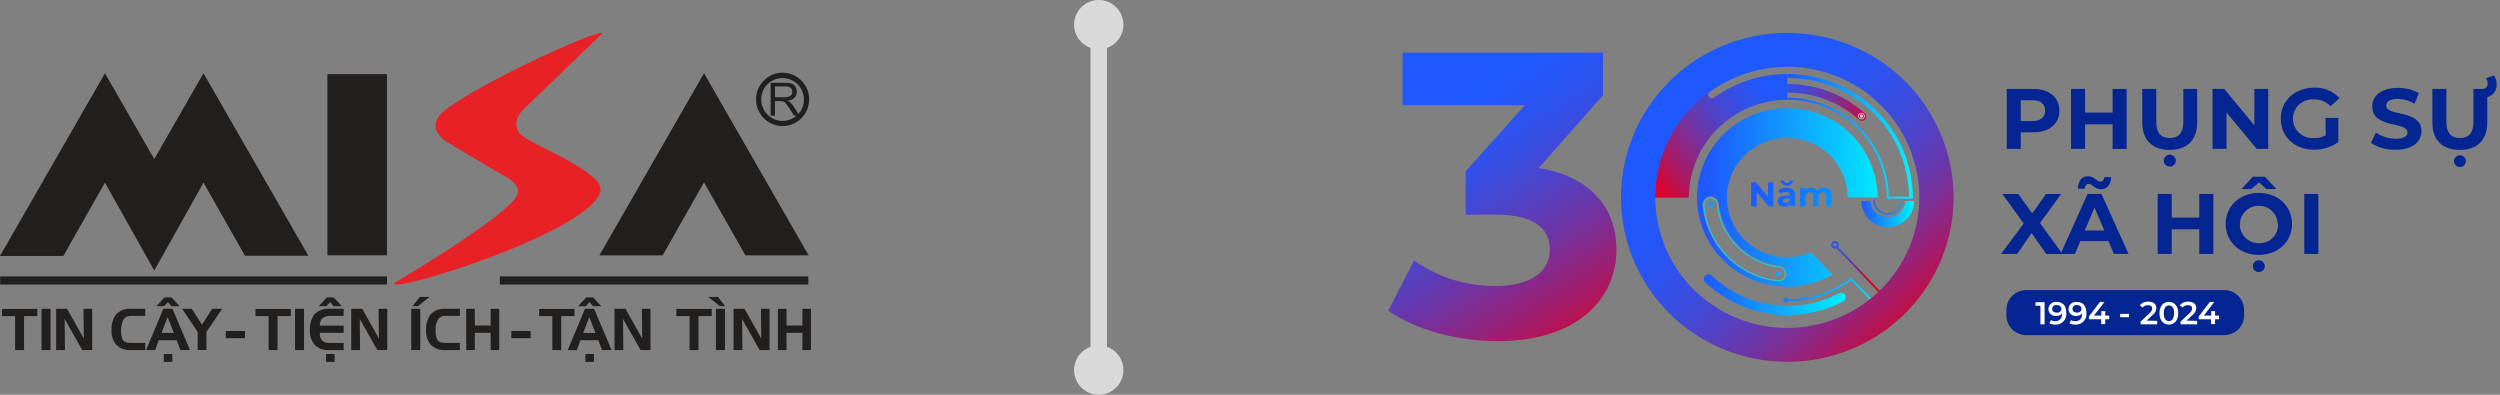 <svg width="152" height="24" viewBox="0 0 152 24" fill="none" xmlns="http://www.w3.org/2000/svg">
<rect x="0" y="0" width="152" height="24" fill="#808080" stroke="none"/>
<path fill-rule="evenodd" clip-rule="evenodd" d="M36.599 2.052C36.865 1.548 29.527 4.829 27.093 6.665C26.233 7.315 26.267 8.091 27.286 8.698L30.52 10.624C31.958 11.324 31.453 11.924 31.176 12.237C30.038 13.518 25.533 16.291 23.976 17.197C23.97 17.202 23.965 17.209 23.962 17.216C23.958 17.224 23.957 17.232 23.958 17.241C23.945 17.812 35.882 14.085 36.503 11.648C36.785 10.543 32.935 9.055 31.835 8.319C31.194 7.89 31.285 7.169 31.86 6.616L36.599 2.052Z" fill="#E82127"/>
<path fill-rule="evenodd" clip-rule="evenodd" d="M48.724 4.895C48.574 4.745 48.396 4.625 48.2 4.544C48.005 4.462 47.794 4.42 47.582 4.42C47.37 4.42 47.16 4.462 46.964 4.544C46.768 4.625 46.59 4.745 46.441 4.895C46.138 5.2 45.968 5.613 45.968 6.042C45.968 6.472 46.138 6.885 46.441 7.189C46.591 7.34 46.768 7.459 46.964 7.541C47.16 7.623 47.37 7.664 47.582 7.664C47.794 7.664 48.005 7.623 48.2 7.541C48.396 7.459 48.574 7.34 48.724 7.189C49.026 6.885 49.196 6.472 49.196 6.042C49.196 5.613 49.026 5.2 48.724 4.895ZM48.54 6.925L48.262 6.487C48.201 6.39 48.127 6.301 48.044 6.221C47.996 6.181 47.942 6.147 47.885 6.121C48.043 6.11 48.193 6.045 48.309 5.936C48.354 5.888 48.389 5.832 48.413 5.77C48.436 5.709 48.447 5.643 48.446 5.577C48.447 5.472 48.418 5.368 48.363 5.277C48.313 5.191 48.235 5.124 48.142 5.087C48.011 5.046 47.875 5.028 47.738 5.033H46.855V7.033H47.118V6.145H47.424C47.473 6.144 47.522 6.147 47.571 6.154C47.613 6.166 47.653 6.184 47.69 6.208C47.742 6.245 47.787 6.29 47.824 6.342C47.874 6.405 47.937 6.497 48.015 6.617L48.277 7.033H48.433C48.184 7.249 47.863 7.363 47.535 7.351C47.206 7.339 46.894 7.203 46.662 6.969C46.418 6.723 46.281 6.391 46.281 6.044C46.281 5.698 46.418 5.366 46.662 5.119C46.904 4.882 47.23 4.748 47.569 4.747C47.908 4.745 48.235 4.876 48.479 5.111C48.723 5.346 48.867 5.668 48.878 6.007C48.89 6.346 48.769 6.676 48.541 6.927L48.54 6.925ZM47.684 5.914H47.117V5.252H47.747C47.863 5.242 47.978 5.275 48.071 5.343C48.104 5.372 48.13 5.408 48.147 5.449C48.164 5.489 48.172 5.533 48.171 5.576C48.172 5.64 48.155 5.702 48.121 5.756C48.084 5.812 48.03 5.854 47.966 5.876C47.875 5.905 47.779 5.918 47.684 5.914Z" fill="#221F1F"/>
<path fill-rule="evenodd" clip-rule="evenodd" d="M0.119 19.218H0.919V21.284H1.463V19.218H2.269V18.782H0.119L0.119 19.218Z" fill="#221F1F"/>
<path d="M3.074 18.776H2.525V21.284H3.074V18.776Z" fill="#221F1F"/>
<path fill-rule="evenodd" clip-rule="evenodd" d="M5.096 20.582L4.078 18.776H3.413V21.285H3.95L3.931 19.39L5.001 21.284H5.604V18.775H5.076L5.096 20.582Z" fill="#221F1F"/>
<path fill-rule="evenodd" clip-rule="evenodd" d="M7.034 19.14C6.849 19.416 6.761 19.746 6.784 20.078C6.761 20.399 6.863 20.717 7.068 20.966C7.185 21.078 7.323 21.164 7.475 21.219C7.628 21.274 7.789 21.296 7.951 21.284H8.833V20.849H7.971C7.864 20.853 7.757 20.84 7.655 20.809C7.607 20.792 7.563 20.765 7.525 20.73C7.488 20.695 7.458 20.653 7.438 20.607C7.306 20.204 7.338 19.766 7.527 19.387C7.581 19.324 7.65 19.274 7.727 19.242C7.804 19.211 7.887 19.197 7.971 19.204H8.833V18.776H7.964C7.791 18.759 7.617 18.784 7.456 18.847C7.294 18.91 7.15 19.011 7.034 19.14Z" fill="#221F1F"/>
<path fill-rule="evenodd" clip-rule="evenodd" d="M9.932 18.776L8.882 21.284H9.437L9.652 20.684H10.739L10.968 21.284H11.55L10.485 18.776H9.932ZM9.823 20.241L10.193 19.281L10.57 20.241H9.823Z" fill="#221F1F"/>
<path fill-rule="evenodd" clip-rule="evenodd" d="M12.279 19.738L11.661 18.776H11.079L12.02 20.181V21.282H12.551V20.181L13.506 18.776H12.901L12.279 19.738Z" fill="#221F1F"/>
<path d="M14.896 20.125H13.729V20.562H14.896V20.125Z" fill="#221F1F"/>
<path d="M18.486 18.776H17.938V21.284H18.486V18.776Z" fill="#221F1F"/>
<path fill-rule="evenodd" clip-rule="evenodd" d="M19.094 19.14C18.909 19.416 18.821 19.746 18.844 20.078C18.822 20.399 18.924 20.717 19.129 20.966C19.245 21.078 19.384 21.164 19.536 21.219C19.688 21.274 19.85 21.296 20.012 21.284H20.894V20.849H20.032C19.871 20.863 19.711 20.814 19.587 20.711C19.478 20.577 19.426 20.406 19.443 20.234H20.893V19.798H19.443C19.437 19.718 19.447 19.639 19.474 19.563C19.5 19.488 19.542 19.419 19.596 19.36C19.655 19.308 19.724 19.268 19.799 19.242C19.874 19.216 19.953 19.206 20.032 19.21H20.894V18.775H20.026C19.853 18.759 19.678 18.784 19.517 18.847C19.355 18.91 19.21 19.01 19.094 19.14Z" fill="#221F1F"/>
<path fill-rule="evenodd" clip-rule="evenodd" d="M15.532 19.218H16.332V21.284H16.875V19.218H17.681V18.782H15.531L15.532 19.218Z" fill="#221F1F"/>
<path fill-rule="evenodd" clip-rule="evenodd" d="M23.038 20.582L22.021 18.776H21.355V21.285H21.892L21.872 19.391L22.942 21.285H23.545V18.776H23.018L23.038 20.582Z" fill="#221F1F"/>
<path d="M25.552 18.776H25.003V21.284H25.552V18.776Z" fill="#221F1F"/>
<path fill-rule="evenodd" clip-rule="evenodd" d="M26.16 19.14C25.975 19.416 25.887 19.746 25.91 20.078C25.887 20.399 25.989 20.717 26.194 20.966C26.311 21.078 26.45 21.164 26.602 21.219C26.754 21.274 26.916 21.296 27.077 21.284H27.959V20.849H27.097C26.99 20.853 26.883 20.84 26.781 20.809C26.733 20.792 26.689 20.765 26.651 20.73C26.614 20.695 26.584 20.653 26.564 20.607C26.503 20.45 26.476 20.282 26.484 20.114C26.462 19.861 26.521 19.606 26.653 19.388C26.707 19.325 26.776 19.275 26.853 19.243C26.93 19.211 27.014 19.198 27.097 19.204H27.959V18.776H27.091C26.918 18.76 26.744 18.785 26.582 18.848C26.42 18.911 26.276 19.011 26.16 19.14Z" fill="#221F1F"/>
<path fill-rule="evenodd" clip-rule="evenodd" d="M29.832 19.791H28.869V18.776H28.346V21.285H28.869V20.235H29.832V21.285H30.353V18.776H29.832V19.791Z" fill="#221F1F"/>
<path d="M32.26 20.125H31.092V20.562H32.26V20.125Z" fill="#221F1F"/>
<path fill-rule="evenodd" clip-rule="evenodd" d="M34.93 18.782H32.779V19.217H33.58V21.284H34.123V19.217H34.929L34.93 18.782Z" fill="#221F1F"/>
<path fill-rule="evenodd" clip-rule="evenodd" d="M35.567 18.776L34.517 21.284H35.073L35.288 20.684H36.375L36.603 21.284H37.186L36.12 18.776H35.567ZM35.458 20.241L35.828 19.281L36.206 20.241H35.458Z" fill="#221F1F"/>
<path fill-rule="evenodd" clip-rule="evenodd" d="M39.046 20.582L38.027 18.776H37.362V21.285H37.899L37.879 19.391L38.949 21.285H39.552V18.776H39.025L39.046 20.582Z" fill="#221F1F"/>
<path fill-rule="evenodd" clip-rule="evenodd" d="M48.784 18.776V19.791H47.822V18.776H47.298V21.285H47.821V20.235H48.784V21.285H49.305V18.776L48.784 18.776Z" fill="#221F1F"/>
<path fill-rule="evenodd" clip-rule="evenodd" d="M41.123 19.218H41.924V21.284H42.467V19.218H43.274V18.782H41.123V19.218Z" fill="#221F1F"/>
<path fill-rule="evenodd" clip-rule="evenodd" d="M46.284 20.582L45.267 18.776H44.601V21.285H45.138L45.118 19.391L46.188 21.285H46.791V18.776H46.265L46.284 20.582Z" fill="#221F1F"/>
<path d="M44.078 18.776H43.529V21.284H44.078V18.776Z" fill="#221F1F"/>
<path d="M23.527 4.508H19.909V15.521H23.527V4.508Z" fill="#221F1F"/>
<path fill-rule="evenodd" clip-rule="evenodd" d="M42.804 11.088L45.32 15.525H49.164L42.804 4.454L36.444 15.525H40.289L42.804 11.088Z" fill="#221F1F"/>
<path fill-rule="evenodd" clip-rule="evenodd" d="M6.38 11.104L9.38 16.446L12.373 11.104L14.893 15.548H18.748L12.373 4.455L9.378 9.671L6.382 4.455L0 15.559H3.853L6.38 11.104Z" fill="#221F1F"/>
<path d="M23.527 16.805H0.01V17.299H23.527V16.805Z" fill="#221F1F"/>
<path d="M49.146 16.805H30.388V17.299H49.146V16.805Z" fill="#221F1F"/>
<path fill-rule="evenodd" clip-rule="evenodd" d="M26.115 18.052H25.529L25.084 18.619L25.413 18.611L26.115 18.052Z" fill="#221F1F"/>
<path d="M20.343 21.524H19.823V22H20.343V21.524Z" fill="#221F1F"/>
<path fill-rule="evenodd" clip-rule="evenodd" d="M19.377 18.618H19.834L20.076 18.368L20.285 18.618H20.79L20.285 18.08H19.874L19.377 18.618Z" fill="#221F1F"/>
<path fill-rule="evenodd" clip-rule="evenodd" d="M9.511 18.618H9.969L10.21 18.368L10.42 18.618H10.925L10.42 18.08H10.008L9.511 18.618Z" fill="#221F1F"/>
<path d="M10.477 21.524H9.958V22H10.477V21.524Z" fill="#221F1F"/>
<path d="M36.112 21.524H35.593V22H36.112V21.524Z" fill="#221F1F"/>
<path fill-rule="evenodd" clip-rule="evenodd" d="M35.147 18.618H35.605L35.845 18.368L36.054 18.618H36.559L36.054 18.08H35.644L35.147 18.618Z" fill="#221F1F"/>
<path fill-rule="evenodd" clip-rule="evenodd" d="M43.062 18.052L43.763 18.611L44.092 18.619L43.647 18.052H43.062Z" fill="#221F1F"/>
<path fill-rule="evenodd" clip-rule="evenodd" d="M68.304 1.5C68.304 2.153 67.887 2.709 67.304 2.915V21.085C67.887 21.291 68.304 21.847 68.304 22.5C68.304 23.328 67.633 24 66.804 24C65.976 24 65.304 23.328 65.304 22.5C65.304 21.847 65.722 21.291 66.304 21.085V2.915C65.722 2.709 65.304 2.153 65.304 1.5C65.304 0.672 65.976 0 66.804 0C67.633 0 68.304 0.672 68.304 1.5Z" fill="#D9D9D9"/>
<g clip-path="url(#clip0_11341_6906)">
<path d="M125.209 6.729C125.209 7.541 124.59 8.047 123.606 8.047H122.863V9.053H122.009V5.406H123.606C124.59 5.406 125.209 5.912 125.209 6.729ZM124.344 6.729C124.344 6.326 124.082 6.094 123.559 6.094H122.863V7.359H123.559C124.082 7.359 124.344 7.118 124.344 6.729Z" fill="#052592"/>
<path d="M129.3 5.406V9.053H128.447V7.559H126.773V9.053H125.919V5.406H126.773V6.844H128.447V5.406H129.3Z" fill="#052592"/>
<path d="M130.249 7.447V5.406H131.102V7.412C131.102 8.103 131.4 8.391 131.926 8.391C132.452 8.391 132.747 8.097 132.747 7.412V5.406H133.588V7.447C133.588 8.521 132.967 9.115 131.92 9.115C130.873 9.115 130.249 8.521 130.249 7.447ZM131.56 9.8C131.556 9.75 131.562 9.7 131.578 9.652C131.594 9.604 131.62 9.56 131.655 9.523C131.689 9.486 131.731 9.457 131.777 9.436C131.824 9.416 131.874 9.406 131.925 9.406C131.975 9.406 132.026 9.416 132.072 9.436C132.119 9.457 132.16 9.486 132.195 9.523C132.229 9.56 132.255 9.604 132.271 9.652C132.287 9.7 132.293 9.75 132.289 9.8C132.281 9.89 132.239 9.974 132.171 10.034C132.104 10.095 132.016 10.129 131.925 10.129C131.833 10.129 131.745 10.095 131.678 10.034C131.611 9.974 131.569 9.89 131.56 9.8Z" fill="#052592"/>
<path d="M137.909 5.406V9.053H137.207L135.37 6.838V9.053H134.525V5.406H135.233L137.065 7.621V5.406H137.909Z" fill="#052592"/>
<path d="M141.391 7.171H142.17V8.641C141.735 8.944 141.216 9.106 140.683 9.103C139.524 9.103 138.67 8.318 138.67 7.218C138.67 6.118 139.524 5.332 140.698 5.332C140.986 5.319 141.274 5.368 141.541 5.477C141.808 5.585 142.047 5.751 142.241 5.962L141.694 6.462C141.575 6.329 141.428 6.224 141.264 6.153C141.1 6.082 140.922 6.047 140.743 6.05C140.576 6.03 140.406 6.045 140.245 6.094C140.084 6.143 139.936 6.226 139.809 6.336C139.683 6.447 139.582 6.582 139.513 6.734C139.444 6.886 139.408 7.051 139.408 7.218C139.408 7.384 139.444 7.549 139.513 7.701C139.582 7.853 139.683 7.989 139.809 8.099C139.936 8.209 140.084 8.292 140.245 8.341C140.406 8.391 140.576 8.406 140.743 8.385C140.974 8.39 141.202 8.337 141.406 8.229L141.391 7.171Z" fill="#052592"/>
<path d="M144.154 8.694L144.451 8.059C144.809 8.303 145.232 8.435 145.667 8.438C146.173 8.438 146.378 8.271 146.378 8.047C146.378 7.365 144.234 7.832 144.234 6.479C144.234 5.859 144.739 5.344 145.789 5.344C146.237 5.335 146.678 5.446 147.068 5.665L146.803 6.306C146.495 6.122 146.143 6.021 145.783 6.012C145.278 6.012 145.081 6.2 145.081 6.429C145.081 7.1 147.225 6.635 147.225 7.976C147.225 8.585 146.714 9.106 145.661 9.106C145.128 9.123 144.602 8.979 144.154 8.694Z" fill="#052592"/>
<path d="M151.227 5.906V7.447C151.227 8.521 150.606 9.115 149.556 9.115C148.507 9.115 147.888 8.526 147.888 7.447V5.406H148.742V7.412C148.742 8.103 149.039 8.391 149.562 8.391C150.086 8.391 150.383 8.097 150.383 7.412V5.406H150.933C150.977 5.409 151.021 5.402 151.062 5.386C151.102 5.371 151.139 5.346 151.169 5.315C151.199 5.283 151.222 5.245 151.236 5.204C151.25 5.163 151.254 5.119 151.248 5.076C151.25 4.964 151.213 4.854 151.144 4.765L151.629 4.588C151.741 4.739 151.8 4.922 151.795 5.109C151.811 5.286 151.762 5.464 151.658 5.609C151.554 5.755 151.402 5.86 151.227 5.906ZM149.925 9.797C149.925 9.892 149.887 9.983 149.819 10.051C149.751 10.118 149.659 10.156 149.562 10.156C149.466 10.156 149.374 10.118 149.306 10.051C149.238 9.983 149.2 9.892 149.2 9.797C149.2 9.702 149.238 9.611 149.306 9.543C149.374 9.476 149.466 9.438 149.562 9.438C149.659 9.438 149.751 9.476 149.819 9.543C149.887 9.611 149.925 9.702 149.925 9.797Z" fill="#052592"/>
<path d="M124.412 15.438L123.52 14.171L122.646 15.438H121.664L123.041 13.588L121.745 11.797H122.714L123.561 12.974L124.394 11.797H125.316L124.031 13.562L125.405 15.447L124.412 15.438Z" fill="#052592"/>
<path d="M128.194 14.656H126.482L126.157 15.438H125.283L126.925 11.791H127.769L129.416 15.438H128.524L128.194 14.656ZM126.752 11.474H126.336C126.336 11.009 126.583 10.712 126.951 10.712C127.32 10.712 127.499 11.044 127.689 11.044C127.724 11.043 127.759 11.035 127.791 11.02C127.824 11.005 127.852 10.984 127.876 10.958C127.899 10.932 127.917 10.901 127.929 10.868C127.94 10.835 127.945 10.8 127.942 10.765H128.358C128.358 11.212 128.111 11.509 127.742 11.509C127.374 11.509 127.195 11.182 127.005 11.182C126.862 11.182 126.761 11.285 126.752 11.474ZM127.942 14.015L127.347 12.618L126.752 14.015H127.942Z" fill="#052592"/>
<path d="M134.57 11.791V15.438H133.716V13.941H132.042V15.438H131.189V11.791H132.042V13.229H133.716V11.791H134.57Z" fill="#052592"/>
<path d="M139.354 13.615C139.354 14.703 138.495 15.5 137.335 15.5C136.175 15.5 135.319 14.697 135.319 13.615C135.319 12.532 136.173 11.729 137.335 11.729C138.498 11.729 139.354 12.527 139.354 13.615ZM138.489 13.615C138.482 13.391 138.408 13.174 138.277 12.991C138.146 12.808 137.964 12.667 137.753 12.586C137.541 12.505 137.31 12.487 137.089 12.535C136.868 12.583 136.666 12.695 136.508 12.855C136.35 13.016 136.243 13.22 136.202 13.44C136.16 13.66 136.185 13.888 136.273 14.095C136.361 14.301 136.509 14.477 136.698 14.601C136.887 14.725 137.109 14.791 137.335 14.791C137.492 14.798 137.649 14.771 137.795 14.714C137.941 14.657 138.074 14.57 138.184 14.46C138.294 14.349 138.379 14.216 138.434 14.071C138.49 13.925 138.513 13.77 138.504 13.615H138.489ZM136.877 11.494H136.283L136.978 10.744H137.704L138.4 11.494H137.805L137.347 11.097L136.877 11.494ZM137.698 16.182C137.698 16.277 137.66 16.369 137.592 16.436C137.524 16.503 137.432 16.541 137.335 16.541C137.239 16.541 137.147 16.503 137.079 16.436C137.011 16.369 136.972 16.277 136.972 16.182C136.972 16.087 137.011 15.996 137.079 15.929C137.147 15.861 137.239 15.824 137.335 15.824C137.432 15.824 137.524 15.861 137.592 15.929C137.66 15.996 137.698 16.087 137.698 16.182Z" fill="#052592"/>
<path d="M140.101 11.791H140.954V15.438H140.101V11.791Z" fill="#052592"/>
<path d="M98.28 15.171C98.28 18.079 96.014 20.741 91.057 20.741C88.616 20.741 86.1 20.076 84.406 18.891L85.976 15.838C87.429 16.861 89.172 17.403 90.956 17.388C92.975 17.388 94.227 16.576 94.227 15.171C94.227 13.865 93.255 13.053 90.956 13.053H89.113V10.406L92.711 6.4H85.277V3.197H97.468V5.785L93.546 10.22C96.686 10.712 98.28 12.635 98.28 15.171Z" fill="url(#paint0_linear_11341_6906)"/>
<path d="M108.667 6.576C107.825 6.576 106.994 6.768 106.239 7.136C105.483 7.504 104.824 8.04 104.312 8.701C103.799 9.361 103.447 10.13 103.284 10.947C103.12 11.764 103.148 12.607 103.367 13.412C103.585 14.216 103.988 14.96 104.544 15.585C105.1 16.211 105.794 16.702 106.572 17.019C107.351 17.337 108.193 17.473 109.033 17.417C109.873 17.361 110.689 17.115 111.417 16.697L110.118 15.344C109.393 15.653 108.587 15.722 107.819 15.542C107.052 15.362 106.363 14.941 105.856 14.344C105.349 13.746 105.05 13.002 105.004 12.223C104.958 11.444 105.167 10.671 105.6 10.018C106.033 9.366 106.667 8.869 107.408 8.601C108.149 8.334 108.958 8.309 109.714 8.532C110.471 8.755 111.134 9.213 111.606 9.838C112.079 10.463 112.335 11.223 112.336 12.003H114.153C114.153 11.29 114.012 10.584 113.736 9.926C113.461 9.267 113.057 8.669 112.547 8.165C112.038 7.661 111.433 7.261 110.767 6.989C110.101 6.716 109.387 6.576 108.667 6.576ZM108.188 16.147C108.315 16.161 108.432 16.222 108.515 16.319C108.598 16.416 108.64 16.54 108.632 16.666C108.625 16.793 108.569 16.911 108.476 16.998C108.383 17.085 108.26 17.133 108.132 17.132H108.072C106.887 16.99 105.787 16.449 104.956 15.6C104.125 14.752 103.614 13.647 103.508 12.471C103.502 12.402 103.511 12.334 103.533 12.269C103.556 12.204 103.592 12.144 103.639 12.094C103.685 12.044 103.741 12.003 103.804 11.976C103.867 11.949 103.935 11.935 104.004 11.935C104.13 11.935 104.251 11.981 104.344 12.065C104.436 12.149 104.493 12.264 104.504 12.388C104.592 13.336 105.006 14.226 105.676 14.91C106.346 15.594 107.233 16.03 108.188 16.147Z" fill="url(#paint1_linear_11341_6906)"/>
<path d="M113.79 18.326L112.541 17.038C111.438 17.873 110.086 18.323 108.697 18.318V18.197C110.077 18.202 111.42 17.75 112.512 16.915L112.553 16.882L113.876 18.244L113.79 18.326Z" fill="url(#paint2_linear_11341_6906)"/>
<path d="M99.74 12.015C99.74 10.617 100.074 9.239 100.714 7.994C101.355 6.749 102.285 5.671 103.427 4.849C104.57 4.026 105.892 3.483 107.288 3.263C108.683 3.044 110.111 3.153 111.455 3.584C112.799 4.014 114.021 4.753 115.022 5.74C116.022 6.727 116.772 7.934 117.211 9.262C117.649 10.591 117.764 12.003 117.545 13.383C117.326 14.764 116.781 16.074 115.952 17.206" stroke="url(#paint3_linear_11341_6906)" stroke-width="0.22" stroke-miterlimit="10" stroke-linecap="round"/>
<path d="M108.697 20.218C106.498 20.215 104.39 19.35 102.835 17.812C101.28 16.275 100.406 14.19 100.403 12.015H100.522C100.522 13.596 100.99 15.142 101.869 16.462C102.748 17.783 103.999 18.819 105.467 19.443C106.936 20.068 108.557 20.252 110.131 19.974C111.704 19.696 113.16 18.968 114.32 17.879L111.629 15.059L111.715 14.979L114.489 17.882L114.447 17.924C112.904 19.398 110.842 20.221 108.697 20.218Z" fill="url(#paint4_linear_11341_6906)"/>
<path d="M116.478 14.676C116.778 13.825 116.931 12.931 116.93 12.029C116.931 10.96 116.718 9.9 116.304 8.912C115.891 7.923 115.284 7.025 114.52 6.269C113.755 5.512 112.847 4.912 111.848 4.503C110.849 4.093 109.778 3.882 108.697 3.882" stroke="#FFD900" stroke-width="0.05" stroke-miterlimit="10"/>
<path d="M116.3 12.015V11.959C116.28 9.973 115.468 8.075 114.041 6.678C112.614 5.281 110.687 4.497 108.679 4.497V4.741H108.697C110.639 4.74 112.503 5.498 113.884 6.85C115.264 8.202 116.049 10.038 116.068 11.959H114.837C114.815 10.355 114.156 8.824 113.001 7.698C111.846 6.571 110.289 5.94 108.667 5.941V6.059C110.267 6.058 111.801 6.685 112.935 7.801C114.069 8.917 114.709 10.432 114.715 12.015V12.074H116.315V12.015H116.3Z" fill="url(#paint5_linear_11341_6906)"/>
<path d="M108.667 5.103V5.629H108.697C110.294 5.627 111.836 6.213 113.02 7.273C113.07 7.319 113.134 7.344 113.202 7.344C113.269 7.344 113.334 7.319 113.383 7.273C113.41 7.249 113.431 7.22 113.446 7.187C113.461 7.154 113.468 7.118 113.468 7.082C113.468 7.046 113.461 7.011 113.446 6.978C113.431 6.945 113.41 6.915 113.383 6.891C112.094 5.737 110.415 5.103 108.676 5.112L108.667 5.103Z" fill="url(#paint6_linear_11341_6906)"/>
<path d="M103.948 5.585C105.317 4.592 106.969 4.055 108.667 4.053V3.847C106.483 3.856 104.391 4.721 102.85 6.251C101.309 7.782 100.443 9.854 100.442 12.015H102.684C102.684 10.442 103.314 8.933 104.436 7.818C105.557 6.703 107.08 6.072 108.67 6.065V4.494C107.066 4.496 105.503 5.002 104.21 5.941C104.162 5.976 104.102 5.99 104.044 5.982C103.985 5.973 103.933 5.941 103.897 5.894C103.862 5.847 103.848 5.788 103.857 5.73C103.865 5.672 103.897 5.62 103.945 5.585H103.948Z" fill="url(#paint7_linear_11341_6906)"/>
<path d="M108.548 16.638C108.546 16.537 108.507 16.441 108.438 16.366C108.369 16.292 108.275 16.245 108.173 16.235C107.2 16.119 106.296 15.675 105.613 14.98C104.93 14.284 104.508 13.378 104.418 12.412C104.41 12.309 104.362 12.213 104.286 12.143C104.209 12.074 104.109 12.035 104.004 12.035C103.947 12.036 103.89 12.047 103.837 12.071C103.785 12.094 103.738 12.127 103.699 12.169C103.66 12.211 103.63 12.261 103.612 12.315C103.593 12.369 103.586 12.426 103.591 12.482C103.696 13.64 104.198 14.726 105.016 15.561C105.833 16.396 106.915 16.927 108.081 17.068C108.141 17.075 108.202 17.068 108.26 17.05C108.318 17.031 108.37 17 108.415 16.959C108.459 16.919 108.494 16.869 108.517 16.813C108.54 16.758 108.551 16.698 108.548 16.638Z" stroke="#00E0FF" stroke-width="0.05" stroke-miterlimit="10"/>
<path d="M108.697 19.153C109.874 19.154 111.034 18.87 112.075 18.323C112.113 18.301 112.145 18.27 112.169 18.232C112.194 18.195 112.209 18.154 112.215 18.11C112.221 18.066 112.217 18.021 112.202 17.98C112.188 17.938 112.165 17.899 112.134 17.868C112.09 17.83 112.035 17.805 111.977 17.798C111.919 17.791 111.859 17.801 111.807 17.826C110.569 18.478 109.154 18.725 107.765 18.533C106.377 18.341 105.085 17.719 104.076 16.756C104.021 16.707 103.95 16.68 103.876 16.68C103.803 16.68 103.732 16.707 103.677 16.756C103.625 16.81 103.596 16.882 103.596 16.957C103.596 17.032 103.625 17.104 103.677 17.159C105.024 18.445 106.825 19.16 108.697 19.153Z" fill="url(#paint8_linear_11341_6906)"/>
<path d="M115.836 12.221C115.822 12.488 115.704 12.74 115.508 12.925C115.311 13.109 115.05 13.212 114.779 13.212C114.508 13.212 114.247 13.109 114.051 12.925C113.854 12.74 113.736 12.488 113.722 12.221H113.175C113.175 12.641 113.344 13.044 113.644 13.342C113.945 13.639 114.353 13.806 114.778 13.806C115.203 13.806 115.61 13.639 115.911 13.342C116.211 13.044 116.38 12.641 116.38 12.221H115.836Z" fill="url(#paint9_linear_11341_6906)"/>
<path d="M113.945 12.15C113.945 12.15 113.945 12.174 113.945 12.185C113.945 12.294 113.967 12.401 114.009 12.502C114.051 12.602 114.112 12.693 114.19 12.77C114.267 12.846 114.36 12.907 114.461 12.949C114.562 12.99 114.671 13.012 114.781 13.012C114.89 13.012 114.999 12.99 115.1 12.949C115.202 12.907 115.294 12.846 115.371 12.77C115.449 12.693 115.511 12.602 115.553 12.502C115.594 12.401 115.616 12.294 115.616 12.185V12.15" stroke="url(#paint10_linear_11341_6906)" stroke-width="0.07" stroke-miterlimit="10" stroke-linecap="round"/>
<path d="M111.563 15.118C111.517 15.117 111.471 15.103 111.433 15.077C111.395 15.051 111.365 15.014 111.349 14.97C111.337 14.943 111.33 14.914 111.33 14.884C111.33 14.854 111.337 14.824 111.349 14.797C111.374 14.742 111.42 14.699 111.477 14.676C111.533 14.654 111.596 14.654 111.652 14.676C111.708 14.701 111.752 14.746 111.774 14.803C111.786 14.831 111.792 14.861 111.792 14.891C111.792 14.921 111.786 14.951 111.774 14.979C111.762 15.007 111.745 15.031 111.723 15.051C111.701 15.072 111.675 15.087 111.646 15.097C111.621 15.11 111.592 15.117 111.563 15.118ZM111.563 14.779C111.55 14.777 111.537 14.777 111.525 14.779C111.511 14.784 111.498 14.791 111.488 14.801C111.477 14.811 111.468 14.822 111.462 14.835C111.452 14.863 111.452 14.893 111.462 14.921C111.47 14.941 111.484 14.959 111.503 14.971C111.521 14.983 111.543 14.99 111.565 14.99C111.587 14.99 111.609 14.983 111.627 14.971C111.645 14.959 111.659 14.941 111.667 14.921C111.674 14.908 111.677 14.894 111.677 14.879C111.677 14.865 111.674 14.851 111.667 14.838C111.657 14.82 111.642 14.804 111.624 14.794C111.605 14.784 111.584 14.778 111.563 14.779Z" fill="url(#paint11_linear_11341_6906)"/>
<path d="M108.584 18.394C108.669 18.394 108.738 18.326 108.738 18.241C108.738 18.157 108.669 18.088 108.584 18.088C108.498 18.088 108.429 18.157 108.429 18.241C108.429 18.326 108.498 18.394 108.584 18.394Z" fill="url(#paint12_linear_11341_6906)"/>
<path d="M113.175 7.235C113.273 7.235 113.353 7.156 113.353 7.059C113.353 6.961 113.273 6.882 113.175 6.882C113.076 6.882 112.996 6.961 112.996 7.059C112.996 7.156 113.076 7.235 113.175 7.235Z" stroke="white" stroke-width="0.04" stroke-miterlimit="10"/>
<path d="M113.175 7.144C113.222 7.144 113.261 7.106 113.261 7.059C113.261 7.012 113.222 6.974 113.175 6.974C113.127 6.974 113.089 7.012 113.089 7.059C113.089 7.106 113.127 7.144 113.175 7.144Z" fill="white"/>
<path d="M104.022 12.624C104.111 12.624 104.183 12.553 104.183 12.465C104.183 12.377 104.111 12.306 104.022 12.306C103.933 12.306 103.862 12.377 103.862 12.465C103.862 12.553 103.933 12.624 104.022 12.624Z" fill="url(#paint13_linear_11341_6906)"/>
<path d="M108.111 16.779C108.193 16.779 108.26 16.714 108.26 16.632C108.26 16.551 108.193 16.485 108.111 16.485C108.029 16.485 107.962 16.551 107.962 16.632C107.962 16.714 108.029 16.779 108.111 16.779Z" fill="url(#paint14_linear_11341_6906)"/>
<path d="M108.667 2C106.667 2 104.713 2.586 103.05 3.685C101.388 4.784 100.092 6.346 99.326 8.173C98.561 10 98.361 12.011 98.751 13.951C99.141 15.891 100.104 17.672 101.518 19.071C102.932 20.47 104.733 21.422 106.695 21.808C108.656 22.194 110.689 21.996 112.536 21.239C114.383 20.482 115.962 19.2 117.073 17.556C118.184 15.911 118.777 13.978 118.777 12C118.777 9.348 117.712 6.804 115.816 4.929C113.92 3.054 111.348 2 108.667 2ZM108.667 19.941C107.079 19.941 105.527 19.475 104.207 18.603C102.886 17.73 101.857 16.49 101.25 15.039C100.642 13.588 100.483 11.991 100.793 10.451C101.102 8.91 101.867 7.495 102.99 6.385C104.113 5.274 105.543 4.518 107.101 4.211C108.658 3.905 110.272 4.062 111.739 4.663C113.206 5.264 114.46 6.282 115.343 7.588C116.225 8.894 116.696 10.429 116.696 12C116.695 14.106 115.849 16.125 114.343 17.613C112.837 19.102 110.796 19.938 108.667 19.938V19.941Z" fill="url(#paint15_linear_11341_6906)"/>
<path d="M107.82 11.082V12.553H107.54L106.803 11.671V12.553H106.467V11.082H106.764L107.498 11.965V11.082H107.82Z" fill="url(#paint16_linear_11341_6906)"/>
<path d="M109.149 11.903V12.541H108.851V12.412C108.814 12.466 108.762 12.51 108.701 12.537C108.64 12.565 108.573 12.575 108.506 12.568C108.242 12.568 108.084 12.421 108.084 12.229C108.084 12.038 108.224 11.894 108.572 11.894H108.83C108.83 11.753 108.747 11.671 108.572 11.671C108.454 11.669 108.339 11.707 108.245 11.776L108.126 11.55C108.271 11.458 108.441 11.411 108.613 11.415C108.949 11.406 109.149 11.562 109.149 11.903ZM108.256 10.976H108.465C108.466 10.998 108.472 11.02 108.482 11.039C108.492 11.059 108.506 11.076 108.523 11.09C108.54 11.104 108.56 11.114 108.581 11.121C108.602 11.127 108.624 11.129 108.646 11.126C108.668 11.129 108.69 11.126 108.711 11.12C108.732 11.113 108.751 11.103 108.768 11.089C108.785 11.075 108.799 11.058 108.809 11.039C108.819 11.019 108.826 10.998 108.827 10.976H109.033C109.015 11.065 108.967 11.146 108.896 11.203C108.825 11.261 108.736 11.292 108.645 11.292C108.553 11.292 108.464 11.261 108.393 11.203C108.323 11.146 108.274 11.065 108.256 10.976ZM108.827 12.188V12.073H108.604C108.45 12.073 108.402 12.129 108.402 12.206C108.402 12.282 108.471 12.341 108.587 12.341C108.637 12.343 108.686 12.329 108.728 12.302C108.769 12.274 108.801 12.235 108.818 12.188H108.827Z" fill="url(#paint17_linear_11341_6906)"/>
<path d="M111.361 11.9V12.541H111.031V11.953C111.031 11.774 110.951 11.688 110.817 11.688C110.683 11.688 110.567 11.782 110.567 11.982V12.544H110.237V11.956C110.237 11.777 110.16 11.691 110.023 11.691C109.886 11.691 109.773 11.785 109.773 11.985V12.547H109.446V11.421H109.743V11.55C109.789 11.502 109.845 11.465 109.906 11.44C109.968 11.415 110.034 11.403 110.1 11.406C110.173 11.402 110.245 11.416 110.311 11.448C110.376 11.48 110.431 11.528 110.472 11.588C110.522 11.529 110.585 11.482 110.656 11.45C110.727 11.418 110.804 11.403 110.882 11.406C110.949 11.399 111.016 11.407 111.079 11.43C111.141 11.452 111.198 11.489 111.244 11.537C111.291 11.584 111.325 11.642 111.345 11.705C111.366 11.768 111.371 11.835 111.361 11.9Z" fill="url(#paint18_linear_11341_6906)"/>
<path d="M135.233 17.638H123.196C122.531 17.638 121.991 18.172 121.991 18.829V19.185C121.991 19.843 122.531 20.376 123.196 20.376H135.233C135.898 20.376 136.437 19.843 136.437 19.185V18.829C136.437 18.172 135.898 17.638 135.233 17.638Z" fill="#052592"/>
<path d="M124.311 18.371V19.721H124.058V18.588H123.761V18.377L124.311 18.371Z" fill="white"/>
<path d="M125.631 19.023C125.642 19.116 125.633 19.209 125.605 19.297C125.576 19.385 125.528 19.466 125.464 19.534C125.4 19.602 125.322 19.656 125.236 19.691C125.149 19.726 125.056 19.742 124.962 19.738C124.837 19.741 124.714 19.712 124.605 19.653L124.697 19.465C124.776 19.51 124.865 19.533 124.956 19.529C125.215 19.529 125.375 19.371 125.375 19.065C125.329 19.113 125.272 19.151 125.21 19.175C125.147 19.2 125.08 19.21 125.013 19.206C124.954 19.212 124.894 19.206 124.837 19.188C124.781 19.17 124.729 19.14 124.685 19.101C124.641 19.062 124.605 19.015 124.58 18.961C124.556 18.908 124.543 18.85 124.543 18.791C124.544 18.729 124.558 18.668 124.585 18.612C124.611 18.556 124.649 18.506 124.696 18.465C124.743 18.424 124.798 18.393 124.858 18.375C124.917 18.356 124.98 18.349 125.042 18.356C125.42 18.353 125.631 18.588 125.631 19.023ZM125.334 18.776C125.334 18.65 125.233 18.547 125.036 18.547C125.003 18.543 124.969 18.546 124.938 18.555C124.905 18.565 124.876 18.581 124.851 18.603C124.826 18.624 124.805 18.651 124.791 18.681C124.777 18.711 124.769 18.743 124.769 18.776C124.769 18.918 124.876 19.006 125.042 19.006C125.077 19.013 125.113 19.012 125.148 19.004C125.182 18.995 125.215 18.98 125.243 18.958C125.271 18.936 125.294 18.909 125.31 18.878C125.326 18.846 125.335 18.812 125.337 18.776H125.334Z" fill="white"/>
<path d="M126.853 19.023C126.865 19.116 126.856 19.209 126.827 19.297C126.798 19.385 126.75 19.466 126.686 19.534C126.622 19.602 126.545 19.656 126.458 19.691C126.371 19.726 126.278 19.742 126.184 19.738C126.059 19.742 125.935 19.712 125.824 19.653L125.92 19.465C125.998 19.51 126.088 19.533 126.178 19.529C126.434 19.529 126.597 19.371 126.597 19.065C126.55 19.113 126.493 19.15 126.43 19.175C126.367 19.199 126.3 19.21 126.232 19.206C126.173 19.212 126.114 19.205 126.057 19.187C126.002 19.169 125.95 19.139 125.906 19.1C125.862 19.061 125.827 19.014 125.803 18.96C125.778 18.907 125.765 18.85 125.765 18.791C125.766 18.73 125.78 18.669 125.807 18.613C125.833 18.557 125.87 18.507 125.917 18.466C125.964 18.425 126.018 18.394 126.078 18.375C126.137 18.356 126.2 18.35 126.261 18.356C126.633 18.353 126.853 18.588 126.853 19.023ZM126.556 18.776C126.556 18.65 126.455 18.547 126.273 18.547C126.24 18.543 126.206 18.546 126.175 18.555C126.143 18.565 126.113 18.581 126.088 18.603C126.063 18.624 126.042 18.651 126.028 18.681C126.014 18.711 126.006 18.743 126.006 18.776C126.006 18.918 126.113 19.006 126.279 19.006C126.313 19.01 126.348 19.008 126.38 18.999C126.413 18.989 126.444 18.973 126.47 18.952C126.496 18.93 126.518 18.904 126.533 18.873C126.548 18.843 126.557 18.81 126.559 18.776H126.556Z" fill="white"/>
<path d="M128.239 19.412H127.998V19.706H127.751V19.412H127.005V19.241L127.677 18.359H127.948L127.314 19.188H127.76V18.918H127.998V19.188H128.239V19.412Z" fill="white"/>
<path d="M128.905 19.085H129.44V19.285H128.905V19.085Z" fill="white"/>
<path d="M131.156 19.509V19.721H130.151V19.553L130.692 19.044C130.826 18.918 130.85 18.838 130.85 18.75C130.85 18.627 130.763 18.556 130.597 18.556C130.536 18.553 130.476 18.564 130.42 18.588C130.364 18.612 130.315 18.648 130.276 18.694L130.1 18.562C130.163 18.487 130.242 18.428 130.332 18.389C130.422 18.35 130.52 18.333 130.618 18.338C130.915 18.338 131.105 18.485 131.105 18.724C131.103 18.807 131.082 18.889 131.042 18.963C131.003 19.037 130.948 19.101 130.879 19.15L130.514 19.494L131.156 19.509Z" fill="white"/>
<path d="M131.296 19.044C131.296 18.603 131.542 18.353 131.867 18.353C132.191 18.353 132.438 18.603 132.438 19.044C132.438 19.485 132.191 19.738 131.867 19.738C131.542 19.738 131.296 19.488 131.296 19.044ZM132.188 19.044C132.188 18.721 132.06 18.571 131.873 18.571C131.685 18.571 131.557 18.721 131.557 19.044C131.557 19.368 131.685 19.521 131.873 19.521C132.06 19.521 132.182 19.371 132.182 19.044H132.188Z" fill="white"/>
<path d="M133.585 19.509V19.721H132.58V19.553L133.122 19.044C133.255 18.918 133.276 18.838 133.276 18.75C133.276 18.627 133.193 18.556 133.023 18.556C132.963 18.553 132.903 18.564 132.848 18.588C132.793 18.612 132.744 18.648 132.705 18.694L132.527 18.562C132.59 18.487 132.67 18.428 132.76 18.389C132.851 18.35 132.949 18.333 133.047 18.338C133.345 18.338 133.532 18.485 133.532 18.724C133.53 18.807 133.509 18.889 133.47 18.963C133.431 19.037 133.375 19.101 133.306 19.15L132.943 19.494L133.585 19.509Z" fill="white"/>
<path d="M134.918 19.412H134.677V19.706H134.43V19.412H133.684V19.241L134.356 18.359H134.626L133.993 19.188H134.439V18.918H134.677V19.188H134.918V19.412Z" fill="white"/>
</g>
<defs>
<linearGradient id="paint0_linear_11341_6906" x1="86.903" y1="4.768" x2="99.453" y2="24.695" gradientUnits="userSpaceOnUse">
<stop offset="0.09" stop-color="#1E59FF"/>
<stop offset="0.16" stop-color="#2456F8"/>
<stop offset="0.27" stop-color="#344FE6"/>
<stop offset="0.39" stop-color="#4F43C8"/>
<stop offset="0.53" stop-color="#75319E"/>
<stop offset="0.68" stop-color="#A61B68"/>
<stop offset="0.83" stop-color="#E00127"/>
<stop offset="0.84" stop-color="#E20025"/>
</linearGradient>
<linearGradient id="paint1_linear_11341_6906" x1="103.885" y1="12.003" x2="114.855" y2="12.003" gradientUnits="userSpaceOnUse">
<stop stop-color="#1E58FF"/>
<stop offset="1" stop-color="#00F2FF"/>
</linearGradient>
<linearGradient id="paint2_linear_11341_6906" x1="107.305" y1="16.232" x2="114.474" y2="19.25" gradientUnits="userSpaceOnUse">
<stop stop-color="#1E58FF"/>
<stop offset="1" stop-color="#00F2FF"/>
</linearGradient>
<linearGradient id="paint3_linear_11341_6906" x1="99.707" y1="10.182" x2="117.686" y2="10.182" gradientUnits="userSpaceOnUse">
<stop stop-color="#0047B4"/>
<stop offset="0.11" stop-color="#0745AF"/>
<stop offset="0.26" stop-color="#1940A3"/>
<stop offset="0.44" stop-color="#37378E"/>
<stop offset="0.64" stop-color="#612B71"/>
<stop offset="0.85" stop-color="#961C4C"/>
<stop offset="1" stop-color="#C1102E"/>
</linearGradient>
<linearGradient id="paint4_linear_11341_6906" x1="107.564" y1="16.665" x2="111.588" y2="20.356" gradientUnits="userSpaceOnUse">
<stop offset="0.1" stop-color="#1E59FF"/>
<stop offset="0.22" stop-color="#2158FB"/>
<stop offset="0.32" stop-color="#2B53F1"/>
<stop offset="0.43" stop-color="#3B4CDE"/>
<stop offset="0.52" stop-color="#5341C5"/>
<stop offset="0.62" stop-color="#7034A3"/>
<stop offset="0.71" stop-color="#95237B"/>
<stop offset="0.8" stop-color="#BF104B"/>
<stop offset="0.87" stop-color="#E20025"/>
</linearGradient>
<linearGradient id="paint5_linear_11341_6906" x1="108.661" y1="8.282" x2="116.3" y2="8.282" gradientUnits="userSpaceOnUse">
<stop stop-color="#1E58FF"/>
<stop offset="1" stop-color="#00F2FF"/>
</linearGradient>
<linearGradient id="paint6_linear_11341_6906" x1="107.412" y1="4.321" x2="114.86" y2="8.107" gradientUnits="userSpaceOnUse">
<stop stop-color="#1E59FF"/>
<stop offset="0.09" stop-color="#2456F8"/>
<stop offset="0.21" stop-color="#344FE6"/>
<stop offset="0.35" stop-color="#4F43C8"/>
<stop offset="0.51" stop-color="#75329E"/>
<stop offset="0.68" stop-color="#A51C69"/>
<stop offset="0.86" stop-color="#E20025"/>
</linearGradient>
<linearGradient id="paint7_linear_11341_6906" x1="107.992" y1="5.144" x2="99.022" y2="12.053" gradientUnits="userSpaceOnUse">
<stop stop-color="#1E59FF"/>
<stop offset="0.09" stop-color="#2456F8"/>
<stop offset="0.21" stop-color="#344FE6"/>
<stop offset="0.35" stop-color="#4F43C8"/>
<stop offset="0.51" stop-color="#75329E"/>
<stop offset="0.68" stop-color="#A51C69"/>
<stop offset="0.86" stop-color="#E20025"/>
</linearGradient>
<linearGradient id="paint8_linear_11341_6906" x1="103.609" y1="17.915" x2="112.226" y2="17.915" gradientUnits="userSpaceOnUse">
<stop stop-color="#1E58FF"/>
<stop offset="1" stop-color="#00F2FF"/>
</linearGradient>
<linearGradient id="paint9_linear_11341_6906" x1="113.175" y1="12.997" x2="116.38" y2="12.997" gradientUnits="userSpaceOnUse">
<stop stop-color="#1E58FF"/>
<stop offset="1" stop-color="#00F2FF"/>
</linearGradient>
<linearGradient id="paint10_linear_11341_6906" x1="113.933" y1="12.582" x2="115.625" y2="12.582" gradientUnits="userSpaceOnUse">
<stop stop-color="#1E58FF"/>
<stop offset="1" stop-color="#00A2FF"/>
</linearGradient>
<linearGradient id="paint11_linear_11341_6906" x1="110.264" y1="13.723" x2="114.288" y2="17.415" gradientUnits="userSpaceOnUse">
<stop offset="0.1" stop-color="#1E59FF"/>
<stop offset="0.22" stop-color="#2158FB"/>
<stop offset="0.32" stop-color="#2B53F1"/>
<stop offset="0.43" stop-color="#3B4CDE"/>
<stop offset="0.52" stop-color="#5341C5"/>
<stop offset="0.62" stop-color="#7034A3"/>
<stop offset="0.71" stop-color="#95237B"/>
<stop offset="0.8" stop-color="#BF104B"/>
<stop offset="0.87" stop-color="#E20025"/>
</linearGradient>
<linearGradient id="paint12_linear_11341_6906" x1="106.773" y1="17.497" x2="113.942" y2="20.515" gradientUnits="userSpaceOnUse">
<stop stop-color="#1E58FF"/>
<stop offset="1" stop-color="#00F2FF"/>
</linearGradient>
<linearGradient id="paint13_linear_11341_6906" x1="103.743" y1="11.882" x2="104.397" y2="13.276" gradientUnits="userSpaceOnUse">
<stop stop-color="#1E58FF"/>
<stop offset="1" stop-color="#00F2FF"/>
</linearGradient>
<linearGradient id="paint14_linear_11341_6906" x1="107.632" y1="15.932" x2="108.496" y2="17.221" gradientUnits="userSpaceOnUse">
<stop stop-color="#1E58FF"/>
<stop offset="1" stop-color="#00F2FF"/>
</linearGradient>
<linearGradient id="paint15_linear_11341_6906" x1="101.59" y1="4.579" x2="118.851" y2="23.083" gradientUnits="userSpaceOnUse">
<stop offset="0.1" stop-color="#1E59FF"/>
<stop offset="0.22" stop-color="#2158FB"/>
<stop offset="0.32" stop-color="#2B53F1"/>
<stop offset="0.43" stop-color="#3B4CDE"/>
<stop offset="0.52" stop-color="#5341C5"/>
<stop offset="0.62" stop-color="#7034A3"/>
<stop offset="0.71" stop-color="#95237B"/>
<stop offset="0.8" stop-color="#BF104B"/>
<stop offset="0.87" stop-color="#E20025"/>
</linearGradient>
<linearGradient id="paint16_linear_11341_6906" x1="106.731" y1="11.538" x2="111.152" y2="14.563" gradientUnits="userSpaceOnUse">
<stop stop-color="#1E58FF"/>
<stop offset="1" stop-color="#00A2FF"/>
</linearGradient>
<linearGradient id="paint17_linear_11341_6906" x1="107.757" y1="11.153" x2="112.175" y2="14.177" gradientUnits="userSpaceOnUse">
<stop stop-color="#1E58FF"/>
<stop offset="1" stop-color="#00A2FF"/>
</linearGradient>
<linearGradient id="paint18_linear_11341_6906" x1="107.635" y1="10.221" x2="112.053" y2="13.242" gradientUnits="userSpaceOnUse">
<stop stop-color="#1E58FF"/>
<stop offset="1" stop-color="#00A2FF"/>
</linearGradient>
<clipPath id="clip0_11341_6906">
<rect width="67.5" height="20" fill="white" transform="translate(84.304 2)"/>
</clipPath>
</defs>
</svg>
